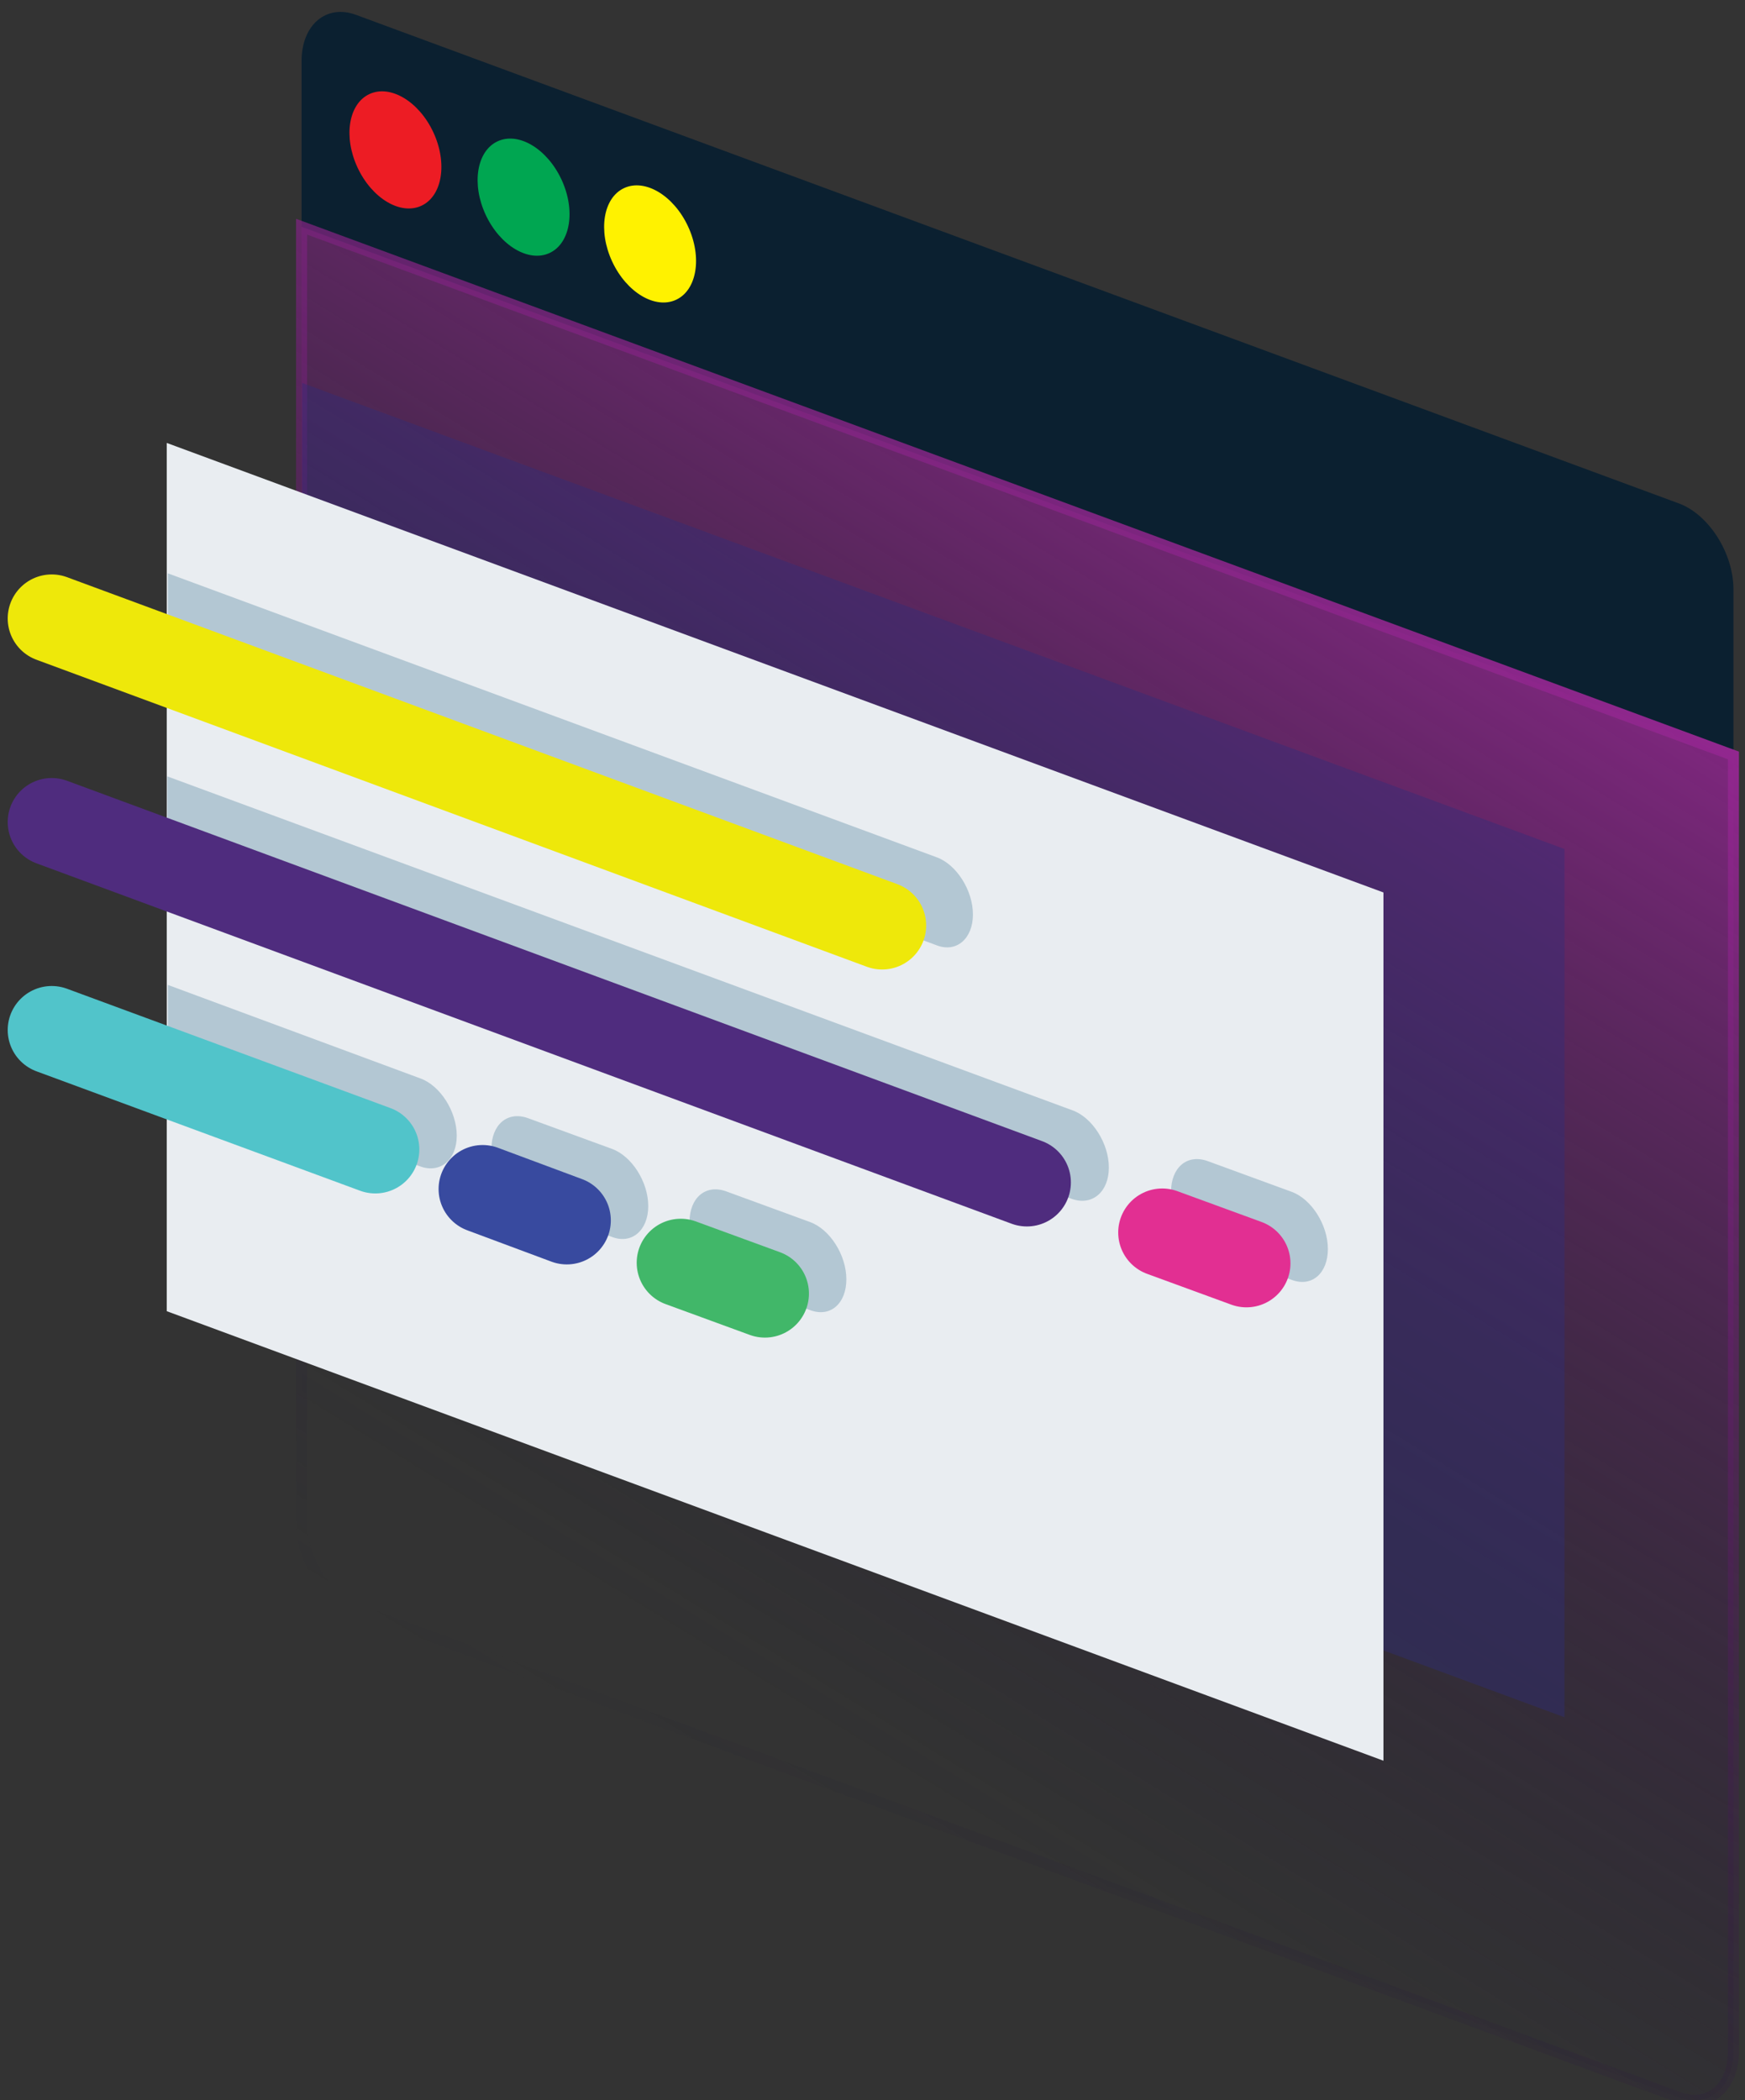 <?xml version="1.0" encoding="utf-8"?>
<!-- Generator: Adobe Illustrator 23.0.3, SVG Export Plug-In . SVG Version: 6.00 Build 0)  -->
<svg version="1.1" id="Calque_14" xmlns="http://www.w3.org/2000/svg" xmlns:xlink="http://www.w3.org/1999/xlink" x="0px" y="0px"
	 viewBox="0 0 317.1 381.7" style="enable-background:new 0 0 317.1 381.7;" xml:space="preserve">
	<rect x="0" y="0" width="317.1" height="381.7" fill="#333333" stroke="none"/>
	<style type="text/css">
		.st0{fill:#0B2030;}
		.st1{fill:url(#SVGID_1_);}
		.st2{fill:none;stroke:url(#SVGID_2_);stroke-width:2;stroke-miterlimit:10;}
		.st3{fill:#ED1C24;}
		.st4{fill:#00A651;}
		.st5{fill:#FFF200;}
		.st6{opacity:0.4;fill:#2E2D7C;}
		.st7{fill:#E9EDF1;}
		.st8{fill:#B3C7D3;}
		.st9{fill:none;stroke:#4F2C7E;stroke-width:16;stroke-linecap:round;stroke-linejoin:round;stroke-miterlimit:10;}
		.st10{fill:none;stroke:#EEE80A;stroke-width:16;stroke-linecap:round;stroke-linejoin:round;stroke-miterlimit:10;}
		.st11{fill:none;stroke:#FFFFFF;stroke-width:16;stroke-linecap:round;stroke-linejoin:round;stroke-miterlimit:10;}
		.st12{fill:none;stroke:#51C4CA;stroke-width:16;stroke-linecap:round;stroke-linejoin:round;stroke-miterlimit:10;}
		.st13{fill:none;stroke:#E22F92;stroke-width:16;stroke-linecap:round;stroke-linejoin:round;stroke-miterlimit:10;}
		.st14{fill:none;stroke:#384A9F;stroke-width:16;stroke-linecap:round;stroke-linejoin:round;stroke-miterlimit:10;}
		.st15{fill:none;stroke:#41B769;stroke-width:16;stroke-linecap:round;stroke-linejoin:round;stroke-miterlimit:10;}
	</style>
	<path class="st0" d="M305.1,91.5L64.7,2.7c-5.4-2-9.9,1.8-9.9,8.4v30.2L315,137.3v-30.2C315,100.5,310.5,93.5,305.1,91.5z"/>
	<linearGradient id="SVGID_1_" gradientUnits="userSpaceOnUse" x1="301.469" y1="-182.328" x2="225.512" y2="107.132" gradientTransform="matrix(1.065 0.393 0 1 -88.908 120.325)">
		<stop  offset="0" style="stop-color:#92278F"/>
		<stop  offset="1" style="stop-color:#13152B;stop-opacity:0"/>
	</linearGradient>
	<path class="st1" d="M305.1,381.2L64.7,292.4c-5.4-2-9.9-9-9.9-15.6V41.2L315,137.3v235.5C315,379.4,310.5,383.2,305.1,381.2z"/>
	<linearGradient id="SVGID_2_" gradientUnits="userSpaceOnUse" x1="294.377" y1="-155.735" x2="217.855" y2="135.873" gradientTransform="matrix(1.065 0.393 0 1 -88.908 120.325)">
		<stop  offset="0" style="stop-color:#92278F"/>
		<stop  offset="1" style="stop-color:#13152B;stop-opacity:0"/>
	</linearGradient>
	<path class="st2" d="M305.1,381.2L64.7,292.4c-5.4-2-9.9-9-9.9-15.6V41.2L315,137.3v235.5C315,379.4,310.5,383.2,305.1,381.2z"/>
	<ellipse transform="matrix(0.906 -0.422 0.422 0.906 -4.763 32.943)" class="st3" cx="71.9" cy="27.2" rx="7.6" ry="11.2"/>
	<ellipse transform="matrix(0.906 -0.422 0.422 0.906 -6.215 43.573)" class="st4" cx="95.2" cy="35.8" rx="7.6" ry="11.2"/>
	<ellipse transform="matrix(0.906 -0.422 0.422 0.906 -7.65 54.078)" class="st5" cx="118.2" cy="44.3" rx="7.6" ry="11.2"/>
	<polygon class="st6" points="284.3,312.1 54.9,227.4 54.9,69.6 284.3,154.3 	"/>
	<polygon class="st7" points="251.4,320 30.3,238.3 30.3,80.5 251.4,162.2 	"/>
	<path class="st8" d="M194.8,217.9L30.4,157.1v-16l164.5,60.7c3.6,1.3,6.6,6,6.6,10.4S198.5,219.2,194.8,217.9z"/>
	<path class="st8" d="M170.2,171.8L30.5,120.2v-16l139.7,51.6c3.6,1.3,6.6,6,6.6,10.4S173.8,173.2,170.2,171.8z"/>
	<path class="st8" d="M76.4,212L30.5,195v-16L76.4,196c3.6,1.3,6.6,6,6.6,10.4S80,213.3,76.4,212z"/>
	<path class="st8" d="M234.7,232.6l-15.3-5.6c-3.6-1.3-6.6-6-6.6-10.4s2.9-6.9,6.6-5.6l15.3,5.6c3.6,1.3,6.6,6,6.6,10.4
		S238.4,234,234.7,232.6z"/>
	<path class="st8" d="M111.2,224.8l-15.3-5.6c-3.6-1.3-6.6-6-6.6-10.4s2.9-6.9,6.6-5.6l15.3,5.6c3.6,1.3,6.6,6,6.6,10.4
		S114.8,226.2,111.2,224.8z"/>
	<path class="st8" d="M147.2,238.1l-15.3-5.6c-3.6-1.3-6.6-6-6.6-10.4s2.9-6.9,6.6-5.6l15.3,5.6c3.6,1.3,6.6,6,6.6,10.4
		S150.9,239.5,147.2,238.1z"/>
	<line class="st9" x1="9.4" y1="149.4" x2="186.6" y2="214.9"/>
	<line class="st10" x1="9.4" y1="112.4" x2="160.3" y2="168.2"/>
	<path class="st11" d="M139,270.2"/>
	<path class="st11" d="M9.4,222.3"/>
	<line class="st12" x1="9.4" y1="187.2" x2="68.2" y2="208.9"/>
	<line class="st13" x1="211.2" y1="224" x2="226.5" y2="229.6"/>
	<line class="st14" x1="87.7" y1="216.1" x2="103" y2="221.8"/>
	<line class="st15" x1="123.7" y1="229.5" x2="139" y2="235.1"/>
	<path class="st11" d="M162.2,278.8"/>
	<path class="st11" d="M220.5,336.1"/>
	<path class="st11" d="M178.9,320.7"/>
</svg>
